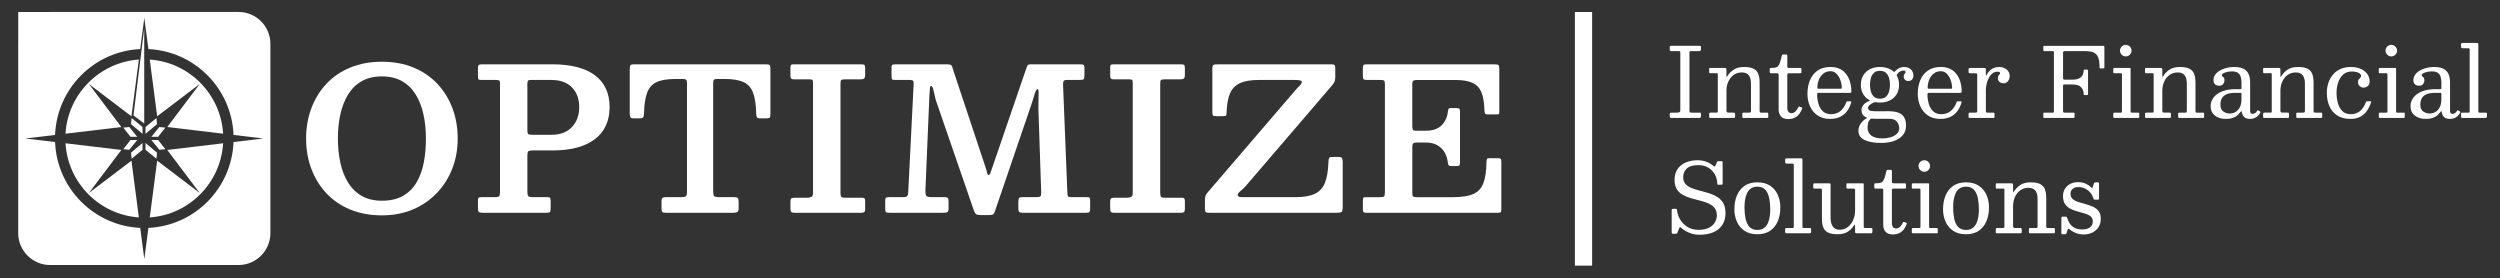 <?xml version="1.0" encoding="UTF-8"?>
<svg id="Layer_1" data-name="Layer 1" xmlns="http://www.w3.org/2000/svg" viewBox="0 0 7251.73 806.49">
  <rect x="0" y="0" width="7251.73" height="806.49" fill="#333333" stroke="none"/>
  <defs>
    <style>
      .cls-1, .cls-2 {
        fill: #fff;
      }

      .cls-2 {
        stroke: #fff;
        stroke-miterlimit: 10;
        stroke-width: 50px;
      }
    </style>
  </defs>
  <line class="cls-2" x1="4593.26" y1="34.85" x2="4593.26" y2="770.6"/>
  <g>
    <path class="cls-1" d="M4900.56,320.62c0,2.32.37,3.93,1.12,4.81.74.88,2.14,1.32,4.18,1.32h25.1c1.3,0,2.14.42,2.51,1.25.37.84.56,1.91.56,3.21v6.41c0,1.67-.44,2.84-1.32,3.49-.88.65-2.3.98-4.25.98h-79.47c-1.95,0-3.37-.3-4.25-.91-.88-.6-1.32-1.79-1.32-3.56v-6.97c0-1.49.42-2.51,1.25-3.07.84-.56,2.56-.84,5.16-.84h14.78c2.42,0,4.6-.37,6.55-1.12,1.95-.74,2.93-2.69,2.93-5.86v-166.75c0-1.86-.16-3.11-.49-3.76-.33-.65-1.56-.98-3.69-.98h-21.75c-1.77,0-3-.32-3.69-.98-.7-.65-1.05-1.72-1.05-3.21v-7.53c0-1.86.3-2.93.91-3.21.6-.28,1.69-.42,3.28-.42h81.42c2.14,0,3.51.26,4.11.77.6.51.91,1.84.91,3.97v4.74c0,2.42-.54,4-1.6,4.74-1.07.74-2.49,1.12-4.25,1.12h-22.31c-2.23,0-3.67.26-4.32.77-.65.51-.98,1.93-.98,4.25v167.31Z"/>
    <path class="cls-1" d="M4960.65,212.42c-1.21,0-2-.28-2.37-.84-.37-.56-.56-1.44-.56-2.65v-8.64c0-1.12.19-1.93.56-2.44.37-.51,1.07-.77,2.09-.77h43.22c1.58,0,2.69.49,3.35,1.46.65.98.98,2.12.98,3.42v16.31c0,3.62.23,5.3.7,5.02.46-.28,1.16-1.16,2.09-2.65,4.46-7.44,10.6-13.69,18.4-18.75,7.81-5.07,17.75-7.6,29.84-7.6s20.98,1.67,27.54,5.02c6.55,3.35,11.13,8.34,13.73,14.99,2.6,6.65,3.9,14.94,3.9,24.89v81.28c0,2.42.23,4.07.7,4.95.46.88,1.9,1.32,4.32,1.32h16.45c1.58,0,2.58.3,3,.91.42.61.63,1.7.63,3.28v8.09c0,1.49-.33,2.37-.98,2.65-.65.28-1.77.42-3.35.42h-67.9c-1.49,0-2.37-.35-2.65-1.05s-.42-1.79-.42-3.28v-6.97c0-1.58.21-2.65.63-3.21.42-.56,1.37-.84,2.86-.84h16.03c2.23,0,3.72-.3,4.46-.91.74-.6,1.12-2.11,1.12-4.53v-79.05c0-10.32-2.12-18.24-6.34-23.77-4.23-5.53-10.94-8.3-20.15-8.3s-17.01,2.42-23.7,7.25c-6.69,4.83-11.85,11.27-15.48,19.31-3.62,8.04-5.44,16.85-5.44,26.42v57.86c0,2.14.44,3.62,1.32,4.46.88.84,2.39,1.25,4.53,1.25h14.36c1.86,0,3.14.28,3.83.84s1.05,1.86,1.05,3.9v6.41c0,1.67-.26,2.79-.77,3.35-.51.56-1.56.84-3.14.84h-67.48c-1.67,0-2.74-.3-3.21-.91-.47-.6-.7-1.79-.7-3.56v-6.41c0-1.95.39-3.18,1.19-3.69.79-.51,2.07-.77,3.83-.77h15.34c1.86,0,3.11-.21,3.76-.63.65-.42.98-1.51.98-3.28v-108.05c0-1.02-.28-1.67-.84-1.95-.56-.28-1.39-.42-2.51-.42h-18.82Z"/>
    <path class="cls-1" d="M5219.35,330.24c-3.49,4.65-7.86,8.34-13.11,11.08-5.25,2.74-11.5,4.11-18.75,4.11-10.04,0-17.24-2.65-21.61-7.95-4.37-5.3-6.55-11.76-6.55-19.38v-100.94c0-1.67-.33-2.88-.98-3.62-.65-.74-1.81-1.12-3.49-1.12h-16.59c-1.95,0-3.25-.23-3.9-.7-.65-.46-.98-1.63-.98-3.49v-7.53c0-1.76.25-2.81.77-3.14.51-.32,1.65-.49,3.42-.49,5.02,0,9.11-.32,12.27-.98,3.16-.65,5.76-2.09,7.81-4.32,2.04-2.23,3.86-5.72,5.44-10.46,1.58-4.74,3.3-11.15,5.16-19.24.37-1.58.79-2.65,1.25-3.21.46-.56,1.72-.84,3.76-.84h7.53c2.42,0,3.62,1.35,3.62,4.04v30.67c0,1.95.46,3.16,1.39,3.63.93.47,2.28.7,4.04.7h30.95c1.86,0,3.09.28,3.69.84.6.56.91,1.81.91,3.76v7.25c0,1.67-.35,2.67-1.05,3-.7.33-1.88.49-3.56.49h-30.67c-1.95,0-3.39.23-4.32.7-.93.47-1.39,1.77-1.39,3.9v95.23c0,5.58,1.12,9.62,3.35,12.13,2.23,2.51,5.2,3.76,8.92,3.76,4,0,7.6-1.42,10.81-4.25,3.21-2.83,6.02-6.9,8.44-12.2.65-1.39,1.23-2.23,1.74-2.51.51-.28,1.51-.14,3,.42l4.46,1.53c1.12.37,1.88.79,2.3,1.25.42.47.39,1.3-.07,2.51-1.86,5.58-4.53,10.69-8.02,15.34Z"/>
    <path class="cls-1" d="M5250.23,232.43c4.93-11.76,12.34-21.05,22.24-27.88,9.9-6.83,22.33-10.25,37.3-10.25,9.11,0,17.03,1.37,23.77,4.11,6.74,2.74,12.45,6.51,17.15,11.29,4.69,4.79,8.48,10.23,11.36,16.31,2.88,6.09,4.97,12.5,6.27,19.24,1.3,6.74,1.95,13.41,1.95,20.01,0,1.86-.35,3-1.05,3.42-.7.42-2.02.63-3.97.63h-89.65c-1.49,0-2.63.28-3.42.84-.79.56-1.19,1.63-1.19,3.21,0,10.23,1.35,19.75,4.04,28.58,2.69,8.83,6.99,15.92,12.9,21.26,5.9,5.35,13.64,8.02,23.21,8.02,11.06,0,20.24-3.11,27.54-9.34,7.3-6.23,12.8-14.45,16.52-24.68.37-1.02.74-1.83,1.12-2.44.37-.6,1.25-.91,2.65-.91h8.09c1.39,0,2.28.23,2.65.7.37.47.42,1.21.14,2.23-2.6,9.48-6.51,17.82-11.71,25.03-5.21,7.2-11.94,12.85-20.22,16.94-8.27,4.09-18.31,6.13-30.12,6.13-14.04,0-25.89-3.32-35.55-9.97-9.67-6.64-16.99-15.48-21.96-26.49-4.97-11.01-7.46-23.03-7.46-36.04,0-14.87,2.46-28.19,7.39-39.95ZM5338.49,257.32c1.86,0,3-.14,3.42-.42.42-.28.63-.88.63-1.81,0-4.65-.65-9.74-1.95-15.27-1.3-5.53-3.3-10.83-6-15.89-2.7-5.07-6.09-9.22-10.18-12.48-4.09-3.25-8.97-4.88-14.64-4.88-8.55,0-15.66,2.42-21.33,7.25-5.67,4.83-9.9,10.88-12.69,18.13-2.79,7.25-4.18,14.55-4.18,21.89,0,1.39.23,2.32.7,2.79.46.47,1.53.7,3.21.7h63.02Z"/>
    <path class="cls-1" d="M5404.57,218.91c4.55-7.76,10.99-13.8,19.31-18.13,8.32-4.32,18.1-6.48,29.35-6.48,8.27,0,15.75,1.19,22.45,3.56,6.69,2.37,12.45,5.74,17.29,10.11.84.75,1.37,1.07,1.6.98.23-.09.72-.56,1.46-1.39,4.09-4.65,8.46-8.02,13.11-10.11,4.65-2.09,8.69-3.14,12.13-3.14,6.6,0,12.04,1.12,16.31,3.35,4.27,2.23,7.46,5.25,9.55,9.06,2.09,3.81,3.14,8.13,3.14,12.97s-1.42,8.48-4.25,11.22c-2.84,2.74-6.34,4.11-10.53,4.11-3.9,0-7.11-1.19-9.62-3.56s-3.76-5.27-3.76-8.71c0-2.97.44-5.18,1.32-6.62.88-1.44,1.76-2.65,2.65-3.62.88-.98,1.32-2.21,1.32-3.69,0-2.79-1.77-4.18-5.3-4.18-3.25,0-6.58.81-9.97,2.44-3.39,1.63-6.53,4.53-9.41,8.71-.47.74-.79,1.32-.98,1.74-.19.42-.05,1.05.42,1.88,4.37,7.9,6.55,16.73,6.55,26.49s-2.28,19.22-6.83,26.98c-4.56,7.76-10.99,13.8-19.31,18.13-8.32,4.32-18.1,6.48-29.35,6.48-1.86,0-3.67-.07-5.44-.21-1.77-.14-3.53-.35-5.3-.63-1.77-.28-3.16-.37-4.18-.28-1.02.09-2.23.47-3.62,1.12-4.28,1.95-8.02,4.28-11.22,6.97-3.21,2.7-4.81,5.39-4.81,8.09,0,5.11,2.6,8.11,7.81,8.99,5.2.88,11.62,1.32,19.24,1.32,1.76,0,3.97-.02,6.62-.07,2.65-.05,5.48-.07,8.5-.07s5.93-.02,8.71-.07c2.79-.05,5.16-.07,7.11-.07,6.6,0,13.01.47,19.24,1.39,6.23.93,11.8,2.79,16.73,5.58,4.93,2.79,8.85,7.02,11.78,12.69s4.39,13.25,4.39,22.73c0,10.32-2.95,19.17-8.85,26.56-5.9,7.39-14.27,13.08-25.1,17.08-10.83,4-23.68,6-38.55,6-19.89,0-35.79-2.86-47.68-8.57-11.9-5.72-17.85-14.48-17.85-26.28,0-8.55,2.39-15.94,7.18-22.17,4.79-6.23,10.01-10.92,15.69-14.08,1.86-1.02,2.65-1.6,2.37-1.74-.28-.14-1.35-.63-3.21-1.46-4-1.76-7.18-4.34-9.55-7.74-2.37-3.39-3.56-8.02-3.56-13.87,0-5.3,1.88-10.13,5.65-14.5,3.76-4.37,8.9-7.99,15.41-10.88,2.51-1.02,3.6-1.67,3.28-1.95-.33-.28-1.51-1.02-3.56-2.23-7.25-4.37-12.85-10.29-16.8-17.78-3.95-7.48-5.93-15.96-5.93-25.44,0-10.22,2.28-19.22,6.83-26.98ZM5502.03,352.62c-4.65-5.35-11.53-8.02-20.63-8.02h-31.79c-3.44,0-6.86-.02-10.25-.07-3.39-.05-6.72-.21-9.97-.49-1.12-.19-1.88-.19-2.3,0-.42.19-.91.6-1.46,1.25-4.09,4.27-6.51,8.78-7.25,13.52-.75,4.74-1.12,8.64-1.12,11.71,0,9.48,3.56,17.01,10.67,22.59,7.11,5.58,18.06,8.37,32.83,8.37,7.81,0,15.41-1.07,22.8-3.21,7.39-2.14,13.48-5.39,18.26-9.76,4.79-4.37,7.18-9.9,7.18-16.59,0-7.53-2.32-13.97-6.97-19.31ZM5426.88,265.48c1.76,6.18,4.76,11.2,8.99,15.06,4.23,3.86,10.01,5.79,17.36,5.79s13.13-1.93,17.36-5.79c4.23-3.86,7.23-8.88,8.99-15.06,1.76-6.18,2.65-12.71,2.65-19.59s-.88-13.41-2.65-19.59c-1.77-6.18-4.76-11.2-8.99-15.06-4.23-3.86-10.02-5.79-17.36-5.79s-13.13,1.93-17.36,5.79c-4.23,3.86-7.23,8.88-8.99,15.06-1.77,6.18-2.65,12.71-2.65,19.59s.88,13.41,2.65,19.59Z"/>
    <path class="cls-1" d="M5570.2,232.43c4.93-11.76,12.34-21.05,22.24-27.88,9.9-6.83,22.33-10.25,37.3-10.25,9.11,0,17.03,1.37,23.77,4.11,6.74,2.74,12.45,6.51,17.15,11.29,4.69,4.79,8.48,10.23,11.36,16.31,2.88,6.09,4.97,12.5,6.27,19.24,1.3,6.74,1.95,13.41,1.95,20.01,0,1.86-.35,3-1.05,3.42-.7.42-2.02.63-3.97.63h-89.65c-1.49,0-2.63.28-3.42.84-.79.56-1.19,1.63-1.19,3.21,0,10.23,1.35,19.75,4.04,28.58,2.69,8.83,6.99,15.92,12.9,21.26,5.9,5.35,13.64,8.02,23.21,8.02,11.06,0,20.24-3.11,27.54-9.34,7.3-6.23,12.8-14.45,16.52-24.68.37-1.02.74-1.83,1.12-2.44.37-.6,1.25-.91,2.65-.91h8.09c1.39,0,2.28.23,2.65.7.37.47.42,1.21.14,2.23-2.6,9.48-6.51,17.82-11.71,25.03-5.21,7.2-11.94,12.85-20.22,16.94-8.27,4.09-18.31,6.13-30.12,6.13-14.04,0-25.89-3.32-35.55-9.97-9.67-6.64-16.99-15.48-21.96-26.49-4.97-11.01-7.46-23.03-7.46-36.04,0-14.87,2.46-28.19,7.39-39.95ZM5658.46,257.32c1.86,0,3-.14,3.42-.42.42-.28.63-.88.63-1.81,0-4.65-.65-9.74-1.95-15.27-1.3-5.53-3.3-10.83-6-15.89-2.7-5.07-6.09-9.22-10.18-12.48-4.09-3.25-8.97-4.88-14.64-4.88-8.55,0-15.66,2.42-21.33,7.25-5.67,4.83-9.9,10.88-12.69,18.13-2.79,7.25-4.18,14.55-4.18,21.89,0,1.39.23,2.32.7,2.79.46.47,1.53.7,3.21.7h63.02Z"/>
    <path class="cls-1" d="M5734.38,213.4c-.61-.65-1.98-.98-4.11-.98h-15.89c-2.05,0-3.25-.37-3.63-1.12-.37-.74-.56-2.14-.56-4.18v-5.16c0-1.95.25-3.25.77-3.9.51-.65,1.74-.98,3.69-.98h40.71c1.58,0,2.81.21,3.69.63.88.42,1.32,1.51,1.32,3.28v14.64c0,2.32.19,3.58.56,3.76.37.19,1.16-.88,2.37-3.21,3.35-6.32,7.92-11.55,13.73-15.69,5.81-4.13,13.27-6.2,22.38-6.2,7.81,0,14.78,2.35,20.91,7.04,6.13,4.69,9.2,11.08,9.2,19.17,0,3.9-.77,7.46-2.3,10.67s-3.6,5.76-6.2,7.67c-2.6,1.91-5.53,2.86-8.78,2.86-4.74,0-8.76-1.3-12.06-3.9-3.3-2.6-4.95-6.04-4.95-10.32,0-3.35.53-5.93,1.6-7.74,1.07-1.81,2.14-3.25,3.21-4.32,1.07-1.07,1.6-2.16,1.6-3.28,0-1.39-.56-2.44-1.67-3.14-1.12-.7-3.35-1.05-6.69-1.05-6.32,0-11.97,2.6-16.94,7.81-4.97,5.21-8.88,12.01-11.71,20.43-2.84,8.41-4.25,17.41-4.25,26.98v57.86c0,2.14.21,3.62.63,4.46s1.69,1.25,3.83,1.25h17.01c1.76,0,2.81.35,3.14,1.05.32.7.49,1.93.49,3.69v6.27c0,1.67-.21,2.81-.63,3.42-.42.61-1.42.91-3,.91h-67.76c-1.21,0-2.16-.14-2.86-.42-.7-.28-1.05-1.02-1.05-2.23v-8.78c0-1.58.3-2.62.91-3.14.6-.51,1.6-.77,3-.77h15.48c2.14,0,3.62-.3,4.46-.91.84-.6,1.25-1.93,1.25-3.97v-104.15c0-2.23-.3-3.67-.91-4.32Z"/>
    <path class="cls-1" d="M5930.47,148.29c-1.3,0-2.19-.16-2.65-.49-.47-.32-.7-1.19-.7-2.58v-9.62c0-1.02.12-1.72.35-2.09.23-.37.81-.56,1.74-.56h171.63c1.49,0,2.42.28,2.79.84.37.56.56,1.63.56,3.21v58.7c0,1.3-.33,2.09-.98,2.37-.65.28-1.63.42-2.93.42h-7.25c-1.39,0-2.21-.23-2.44-.7-.23-.46-.35-1.35-.35-2.65-.09-12.08-1.42-21.52-3.97-28.3-2.56-6.78-6.83-11.57-12.83-14.36-6-2.79-14.34-4.18-25.03-4.18h-59.39c-1.77,0-3,.47-3.69,1.39-.7.93-1.05,2.19-1.05,3.76v72.08c0,2.32.32,3.83.98,4.53.65.7,2.14,1.05,4.46,1.05h21.05c10.78,0,18.77-2.02,23.98-6.06,5.2-4.04,8.27-9.83,9.2-17.36.19-1.95.28-3.42.28-4.39s1.16-1.46,3.49-1.46h4.74c1.58,0,2.69.16,3.35.49.65.33.98,1.28.98,2.86v66.78c0,1.21-.12,2.14-.35,2.79-.23.65-1,.98-2.3.98h-7.25c-1.3,0-2.05-.23-2.23-.7-.19-.46-.33-1.3-.42-2.51-.37-8.64-3.14-15.38-8.3-20.22-5.16-4.83-13.55-7.25-25.17-7.25h-22.31c-1.95,0-3.14.35-3.56,1.05-.42.7-.63,2.07-.63,4.11v70.97c0,2.23.3,3.72.91,4.46.6.74,2.07,1.12,4.39,1.12h24.26c1.3,0,2.28.14,2.93.42.65.28.98,1.07.98,2.37v8.37c0,1.77-.35,2.91-1.05,3.42-.7.51-1.88.77-3.56.77h-82.54c-1.39,0-2.32-.12-2.79-.35-.47-.23-.7-1.05-.7-2.44v-10.04c0-1.21.32-1.93.98-2.16.65-.23,1.58-.35,2.79-.35h23.14c1.58,0,2.6-.3,3.07-.91.46-.6.7-1.69.7-3.28v-170.1c0-1.86-.21-3.02-.63-3.49-.42-.46-1.56-.7-3.42-.7h-23.28Z"/>
    <path class="cls-1" d="M6132.91,212.42c-1.39,0-2.23-.21-2.51-.63-.28-.42-.42-1.32-.42-2.72v-8.37c0-2.42,1.12-3.63,3.35-3.63h44.2c1.12,0,1.83.19,2.16.56.32.37.49,1.16.49,2.37v123.39c0,1.21.21,2.07.63,2.58.42.51,1.19.77,2.3.77h18.82c1.3,0,2.18.14,2.65.42.46.28.7,1.07.7,2.37v9.2c0,1.3-.12,2.19-.35,2.65-.23.47-1,.7-2.3.7h-68.32c-1.58,0-2.7-.19-3.35-.56-.65-.37-.98-1.3-.98-2.79v-7.81c0-1.86.35-3.02,1.05-3.49.7-.46,1.88-.7,3.56-.7h17.29c1.58,0,2.51-.28,2.79-.84s.42-1.58.42-3.07v-107.08c0-2.23-1.12-3.35-3.35-3.35h-18.82ZM6154.45,135.04c3.3-3.25,7.23-4.88,11.78-4.88s8.6,1.63,11.85,4.88c3.25,3.25,4.88,7.2,4.88,11.85s-1.63,8.48-4.88,11.78c-3.25,3.3-7.2,4.95-11.85,4.95s-8.48-1.65-11.78-4.95c-3.3-3.3-4.95-7.23-4.95-11.78s1.65-8.6,4.95-11.85Z"/>
    <path class="cls-1" d="M6224.93,212.42c-1.21,0-2-.28-2.37-.84-.37-.56-.56-1.44-.56-2.65v-8.64c0-1.12.19-1.93.56-2.44.37-.51,1.07-.77,2.09-.77h43.22c1.58,0,2.69.49,3.35,1.46.65.98.98,2.12.98,3.42v16.31c0,3.62.23,5.3.7,5.02.46-.28,1.16-1.16,2.09-2.65,4.46-7.44,10.6-13.69,18.4-18.75,7.81-5.07,17.75-7.6,29.84-7.6s20.98,1.67,27.54,5.02c6.55,3.35,11.13,8.34,13.73,14.99,2.6,6.65,3.9,14.94,3.9,24.89v81.28c0,2.42.23,4.07.7,4.95.46.88,1.9,1.32,4.32,1.32h16.45c1.58,0,2.58.3,3,.91.42.61.63,1.7.63,3.28v8.09c0,1.49-.33,2.37-.98,2.65-.65.28-1.77.42-3.35.42h-67.9c-1.49,0-2.37-.35-2.65-1.05s-.42-1.79-.42-3.28v-6.97c0-1.58.21-2.65.63-3.21.42-.56,1.37-.84,2.86-.84h16.03c2.23,0,3.72-.3,4.46-.91.74-.6,1.12-2.11,1.12-4.53v-79.05c0-10.32-2.12-18.24-6.34-23.77-4.23-5.53-10.94-8.3-20.15-8.3s-17.01,2.42-23.7,7.25c-6.69,4.83-11.85,11.27-15.48,19.31-3.62,8.04-5.44,16.85-5.44,26.42v57.86c0,2.14.44,3.62,1.32,4.46.88.84,2.39,1.25,4.53,1.25h14.36c1.86,0,3.14.28,3.83.84s1.05,1.86,1.05,3.9v6.41c0,1.67-.26,2.79-.77,3.35-.51.56-1.56.84-3.14.84h-67.48c-1.67,0-2.74-.3-3.21-.91-.47-.6-.7-1.79-.7-3.56v-6.41c0-1.95.39-3.18,1.19-3.69.79-.51,2.07-.77,3.83-.77h15.34c1.86,0,3.11-.21,3.76-.63.65-.42.98-1.51.98-3.28v-108.05c0-1.02-.28-1.67-.84-1.95-.56-.28-1.39-.42-2.51-.42h-18.82Z"/>
    <path class="cls-1" d="M6420.4,283.53c5.39-7.44,13.43-13.43,24.12-17.99,10.69-4.55,24.03-6.83,40.01-6.83h13.66c1.58,0,2.58-.19,3-.56.42-.37.63-1.39.63-3.07v-15.34c0-6.23-.72-11.8-2.16-16.73-1.44-4.93-4.14-8.81-8.09-11.64-3.95-2.83-9.64-4.25-17.08-4.25-5.02,0-9.81.51-14.36,1.53-4.56,1.02-8.27,2.37-11.15,4.04-2.88,1.67-4.32,3.44-4.32,5.3,0,1.67.65,2.91,1.95,3.69,1.3.79,2.6,1.88,3.9,3.28,1.3,1.39,1.95,3.9,1.95,7.53,0,4.74-1.37,8.62-4.11,11.64-2.74,3.02-6.48,4.53-11.22,4.53-4.28,0-8.09-1.16-11.43-3.49-3.35-2.32-5.02-6.55-5.02-12.69s1.74-11.43,5.23-16.17c3.49-4.74,8.11-8.74,13.87-11.99,5.76-3.25,12.15-5.74,19.17-7.46,7.02-1.72,14.06-2.58,21.12-2.58,13.01,0,22.89,2.09,29.63,6.27,6.74,4.18,11.29,9.64,13.66,16.38,2.37,6.74,3.56,13.87,3.56,21.4v83.93c0,2.79.72,4.83,2.16,6.13,1.44,1.3,3.14,1.95,5.09,1.95s4.04-.56,6.27-1.67c2.23-1.12,4.55-3.58,6.97-7.39.93-1.58,2-1.9,3.21-.98l5.02,3.07c1.21.74,1.49,1.86.84,3.35-2.14,4.09-4.76,7.48-7.88,10.18-3.12,2.7-6.46,4.69-10.04,6-3.58,1.3-7.27,1.95-11.08,1.95h-.14c-6.97,0-12.15-1.21-15.55-3.62-3.39-2.42-5.67-5.2-6.83-8.37-1.16-3.16-1.93-5.86-2.3-8.09-.28-1.67-.68-2.51-1.19-2.51s-1.42.88-2.72,2.65c-1.49,2.05-3.72,4.65-6.69,7.81-2.98,3.16-7.34,5.97-13.11,8.44-5.76,2.46-13.57,3.69-23.42,3.69-12.36,0-22.66-3.25-30.88-9.76-8.23-6.51-12.34-15.62-12.34-27.33,0-8.74,2.69-16.82,8.09-24.26ZM6449.19,323.41c5.62,3.9,11.92,5.86,18.89,5.86,9.48,0,17.47-3.58,23.98-10.74,6.5-7.16,9.76-17.06,9.76-29.7v-16.73c0-1.86-.93-2.79-2.79-2.79h-14.5c-10.78,0-19.38,1.37-25.79,4.11-6.41,2.74-11.01,6.67-13.8,11.78-2.79,5.11-4.18,11.25-4.18,18.4,0,9.3,2.81,15.89,8.44,19.8Z"/>
    <path class="cls-1" d="M6567.49,212.42c-1.21,0-2-.28-2.37-.84-.37-.56-.56-1.44-.56-2.65v-8.64c0-1.12.19-1.93.56-2.44.37-.51,1.07-.77,2.09-.77h43.22c1.58,0,2.69.49,3.35,1.46.65.98.98,2.12.98,3.42v16.31c0,3.62.23,5.3.7,5.02.46-.28,1.16-1.16,2.09-2.65,4.46-7.44,10.6-13.69,18.4-18.75,7.81-5.07,17.75-7.6,29.84-7.6s20.98,1.67,27.54,5.02c6.55,3.35,11.13,8.34,13.73,14.99,2.6,6.65,3.9,14.94,3.9,24.89v81.28c0,2.42.23,4.07.7,4.95.46.88,1.9,1.32,4.32,1.32h16.45c1.58,0,2.58.3,3,.91.42.61.63,1.7.63,3.28v8.09c0,1.49-.33,2.37-.98,2.65-.65.28-1.77.42-3.35.42h-67.9c-1.49,0-2.37-.35-2.65-1.05s-.42-1.79-.42-3.28v-6.97c0-1.58.21-2.65.63-3.21.42-.56,1.37-.84,2.86-.84h16.03c2.23,0,3.72-.3,4.46-.91.74-.6,1.12-2.11,1.12-4.53v-79.05c0-10.32-2.12-18.24-6.34-23.77-4.23-5.53-10.94-8.3-20.15-8.3s-17.01,2.42-23.7,7.25c-6.69,4.83-11.85,11.27-15.48,19.31-3.62,8.04-5.44,16.85-5.44,26.42v57.86c0,2.14.44,3.62,1.32,4.46.88.84,2.39,1.25,4.53,1.25h14.36c1.86,0,3.14.28,3.83.84s1.05,1.86,1.05,3.9v6.41c0,1.67-.26,2.79-.77,3.35-.51.56-1.56.84-3.14.84h-67.48c-1.67,0-2.74-.3-3.21-.91-.47-.6-.7-1.79-.7-3.56v-6.41c0-1.95.39-3.18,1.19-3.69.79-.51,2.07-.77,3.83-.77h15.34c1.86,0,3.11-.21,3.76-.63.65-.42.98-1.51.98-3.28v-108.05c0-1.02-.28-1.67-.84-1.95-.56-.28-1.39-.42-2.51-.42h-18.82Z"/>
    <path class="cls-1" d="M6753.97,240.24c3.02-9.06,7.48-17.06,13.38-23.98,5.9-6.92,13.15-12.32,21.75-16.17,8.6-3.86,18.52-5.79,29.77-5.79s21.1,1.88,29.28,5.65c8.18,3.76,14.45,8.78,18.82,15.06,4.37,6.27,6.55,13.22,6.55,20.84,0,6.69-1.95,11.43-5.86,14.22s-7.9,4.18-11.99,4.18c-3.72,0-7.3-1.42-10.74-4.25-3.44-2.83-5.16-6.81-5.16-11.92,0-3.35.74-5.93,2.23-7.74,1.49-1.81,2.97-3.42,4.46-4.81,1.49-1.39,2.23-3.16,2.23-5.3,0-3.81-2.63-6.9-7.88-9.27-5.25-2.37-11.64-3.56-19.17-3.56-10.13,0-18.45,2.98-24.96,8.92-6.51,5.95-11.32,13.66-14.43,23.14-3.12,9.48-4.67,19.52-4.67,30.12s1.32,20.59,3.97,29.98c2.65,9.39,6.99,17.01,13.04,22.87,6.04,5.86,14.13,8.78,24.26,8.78,11.06,0,20.22-3.18,27.47-9.55,7.25-6.37,12.69-14.76,16.31-25.17.37-.93.79-1.6,1.25-2.02.46-.42,1.35-.63,2.65-.63h8.64c1.49,0,2.39.16,2.72.49.32.33.3,1-.07,2.02-2.98,9.48-7.02,17.87-12.13,25.17-5.11,7.3-11.55,13.01-19.31,17.15-7.76,4.13-17.13,6.2-28.09,6.2-15.89,0-28.91-3.37-39.04-10.11-10.13-6.74-17.64-15.8-22.52-27.19-4.88-11.38-7.32-24.05-7.32-37.99,0-10.5,1.51-20.29,4.53-29.35Z"/>
    <path class="cls-1" d="M6903.08,212.42c-1.39,0-2.23-.21-2.51-.63-.28-.42-.42-1.32-.42-2.72v-8.37c0-2.42,1.12-3.63,3.35-3.63h44.2c1.12,0,1.83.19,2.16.56.32.37.49,1.16.49,2.37v123.39c0,1.21.21,2.07.63,2.58.42.51,1.19.77,2.3.77h18.82c1.3,0,2.18.14,2.65.42.46.28.7,1.07.7,2.37v9.2c0,1.3-.12,2.19-.35,2.65-.23.47-1,.7-2.3.7h-68.32c-1.58,0-2.7-.19-3.35-.56-.65-.37-.98-1.3-.98-2.79v-7.81c0-1.86.35-3.02,1.05-3.49.7-.46,1.88-.7,3.56-.7h17.29c1.58,0,2.51-.28,2.79-.84s.42-1.58.42-3.07v-107.08c0-2.23-1.12-3.35-3.35-3.35h-18.82ZM6924.62,135.04c3.3-3.25,7.23-4.88,11.78-4.88s8.6,1.63,11.85,4.88c3.25,3.25,4.88,7.2,4.88,11.85s-1.63,8.48-4.88,11.78c-3.25,3.3-7.2,4.95-11.85,4.95s-8.48-1.65-11.78-4.95c-3.3-3.3-4.95-7.23-4.95-11.78s1.65-8.6,4.95-11.85Z"/>
    <path class="cls-1" d="M7000.26,283.53c5.39-7.44,13.43-13.43,24.12-17.99,10.69-4.55,24.03-6.83,40.01-6.83h13.66c1.58,0,2.58-.19,3-.56.42-.37.63-1.39.63-3.07v-15.34c0-6.23-.72-11.8-2.16-16.73-1.44-4.93-4.14-8.81-8.09-11.64-3.95-2.83-9.64-4.25-17.08-4.25-5.02,0-9.81.51-14.36,1.53-4.56,1.02-8.27,2.37-11.15,4.04-2.88,1.67-4.32,3.44-4.32,5.3,0,1.67.65,2.91,1.95,3.69,1.3.79,2.6,1.88,3.9,3.28,1.3,1.39,1.95,3.9,1.95,7.53,0,4.74-1.37,8.62-4.11,11.64-2.74,3.02-6.48,4.53-11.22,4.53-4.28,0-8.09-1.16-11.43-3.49-3.35-2.32-5.02-6.55-5.02-12.69s1.74-11.43,5.23-16.17c3.49-4.74,8.11-8.74,13.87-11.99,5.76-3.25,12.15-5.74,19.17-7.46,7.02-1.72,14.06-2.58,21.12-2.58,13.01,0,22.89,2.09,29.63,6.27,6.74,4.18,11.29,9.64,13.66,16.38,2.37,6.74,3.56,13.87,3.56,21.4v83.93c0,2.79.72,4.83,2.16,6.13,1.44,1.3,3.14,1.95,5.09,1.95s4.04-.56,6.27-1.67c2.23-1.12,4.55-3.58,6.97-7.39.93-1.58,2-1.9,3.21-.98l5.02,3.07c1.21.74,1.49,1.86.84,3.35-2.14,4.09-4.76,7.48-7.88,10.18-3.12,2.7-6.46,4.69-10.04,6-3.58,1.3-7.27,1.95-11.08,1.95h-.14c-6.97,0-12.15-1.21-15.55-3.62-3.39-2.42-5.67-5.2-6.83-8.37-1.16-3.16-1.93-5.86-2.3-8.09-.28-1.67-.68-2.51-1.19-2.51s-1.42.88-2.72,2.65c-1.49,2.05-3.72,4.65-6.69,7.81-2.98,3.16-7.34,5.97-13.11,8.44-5.76,2.46-13.57,3.69-23.42,3.69-12.36,0-22.66-3.25-30.88-9.76-8.23-6.51-12.34-15.62-12.34-27.33,0-8.74,2.69-16.82,8.09-24.26ZM7029.05,323.41c5.62,3.9,11.92,5.86,18.89,5.86,9.48,0,17.47-3.58,23.98-10.74,6.5-7.16,9.76-17.06,9.76-29.7v-16.73c0-1.86-.93-2.79-2.79-2.79h-14.5c-10.78,0-19.38,1.37-25.79,4.11-6.41,2.74-11.01,6.67-13.8,11.78-2.79,5.11-4.18,11.25-4.18,18.4,0,9.3,2.81,15.89,8.44,19.8Z"/>
    <path class="cls-1" d="M7143.31,139.92c-2.14,0-3.44-.49-3.9-1.46-.47-.98-.7-2.44-.7-4.39v-5.3c0-1.95.51-3.14,1.53-3.56,1.02-.42,2.42-.63,4.18-.63h38.2c2.42,0,4.06.23,4.95.7.88.47,1.32,1.91,1.32,4.32v191.01c0,2.42.07,4.04.21,4.88.14.84,1.51,1.25,4.11,1.25h17.01c1.3,0,2.25.23,2.86.7.6.47.91,1.44.91,2.93v6.13c0,2.6-.49,4.18-1.46,4.74s-2.67.84-5.09.84h-63.3c-2.05,0-3.46-.28-4.25-.84-.79-.56-1.19-1.95-1.19-4.18v-5.58c0-1.67.16-2.88.49-3.62.32-.74,1.32-1.12,3-1.12h17.29c2.23,0,3.51-.23,3.83-.7.32-.46.49-1.81.49-4.04v-177.35c0-2.04-.33-3.35-.98-3.9-.65-.56-2.05-.84-4.18-.84h-15.34Z"/>
    <path class="cls-1" d="M4972.99,503.89c-4.79-7.76-11.13-13.85-19.03-18.26-7.9-4.41-16.87-6.62-26.91-6.62-16.17,0-27.65,3.35-34.44,10.04-6.79,6.69-10.18,14.87-10.18,24.54,0,8.37,2.21,15.04,6.62,20.01,4.41,4.97,10.27,8.9,17.57,11.78,7.3,2.88,15.31,5.42,24.05,7.6,8.74,2.19,17.47,4.62,26.21,7.32,8.74,2.7,16.75,6.27,24.05,10.74,7.3,4.46,13.15,10.43,17.57,17.92,4.41,7.48,6.62,17.22,6.62,29.21,0,13.01-2.95,24.21-8.85,33.6-5.9,9.39-14.48,16.59-25.72,21.61-11.25,5.02-24.82,7.53-40.71,7.53-10.5,0-20.29-1.84-29.35-5.51-9.06-3.67-16.75-8.3-23.07-13.87-2.05-1.86-3.49-2.69-4.32-2.51-.84.19-1.81,1.67-2.93,4.46l-4.32,10.74c-.75,1.86-1.46,2.97-2.16,3.35-.7.37-2.39.56-5.09.56h-4.32c-2.14,0-3.56-.28-4.25-.84-.7-.56-1.05-1.86-1.05-3.9v-63.86c0-1.95.39-3.09,1.19-3.42.79-.32,2.16-.49,4.11-.49h5.86c1.86,0,3.04.4,3.56,1.19.51.79.81,1.98.91,3.56.84,8.83,3.79,17.57,8.85,26.21,5.06,8.64,12.11,15.82,21.12,21.54,9.01,5.72,19.84,8.57,32.49,8.57s22.84-2.11,30.6-6.34c7.76-4.23,13.43-9.55,17.01-15.96,3.58-6.41,5.37-12.83,5.37-19.24,0-9.2-2.21-16.52-6.62-21.96-4.42-5.44-10.27-9.76-17.57-12.97-7.3-3.21-15.31-5.9-24.05-8.09-8.74-2.18-17.48-4.51-26.21-6.97-8.74-2.46-16.75-5.72-24.05-9.76-7.3-4.04-13.15-9.5-17.57-16.38-4.42-6.88-6.62-15.89-6.62-27.05,0-9.76,1.74-18.22,5.23-25.38,3.49-7.16,8.32-13.11,14.5-17.85,6.18-4.74,13.31-8.25,21.4-10.53,8.09-2.28,16.68-3.42,25.79-3.42s17.12,1.42,24.89,4.25c7.76,2.84,14.43,6.67,20.01,11.5,1.58,1.39,2.93,2.14,4.04,2.23,1.12.09,2.18-1.12,3.21-3.63l4.32-9.9c.37-.74.72-1.21,1.05-1.39.32-.19,1.05-.28,2.16-.28h8.92c1.76,0,2.86.3,3.28.91.42.61.63,1.84.63,3.69v60.09c0,1.77-.35,2.81-1.05,3.14-.7.33-1.93.49-3.69.49h-6.13c-2.51,0-3.86-.28-4.04-.84-.19-.56-.37-2-.56-4.32-.75-10.13-3.51-19.08-8.3-26.84Z"/>
    <path class="cls-1" d="M5038.24,567.05c4.88-11.76,12.25-21.05,22.1-27.89,9.85-6.83,22.26-10.25,37.23-10.25s27.37,3.32,37.23,9.97c9.85,6.65,17.22,15.48,22.1,26.49,4.88,11.01,7.32,23.03,7.32,36.04,0,14.87-2.44,28.19-7.32,39.95-4.88,11.76-12.25,21.05-22.1,27.88-9.85,6.83-22.26,10.25-37.23,10.25s-27.38-3.32-37.23-9.97c-9.85-6.64-17.22-15.48-22.1-26.49-4.88-11.01-7.32-23.03-7.32-36.04,0-14.87,2.44-28.19,7.32-39.95ZM5063.2,633.63c2,9.95,5.69,17.99,11.08,24.12,5.39,6.13,13.15,9.2,23.28,9.2,7.62,0,13.87-1.74,18.75-5.23s8.67-8.11,11.36-13.87c2.69-5.76,4.58-12.2,5.65-19.31,1.07-7.11,1.6-14.29,1.6-21.54,0-11.52-1-22.26-3-32.21-2-9.95-5.69-17.99-11.08-24.12-5.39-6.13-13.15-9.2-23.28-9.2-7.62,0-13.87,1.74-18.75,5.23s-8.67,8.11-11.36,13.87c-2.7,5.76-4.58,12.2-5.65,19.31-1.07,7.11-1.6,14.29-1.6,21.54,0,11.53,1,22.26,3,32.21Z"/>
    <path class="cls-1" d="M5182.75,474.54c-2.14,0-3.44-.49-3.9-1.46-.47-.98-.7-2.44-.7-4.39v-5.3c0-1.95.51-3.14,1.53-3.56,1.02-.42,2.42-.63,4.18-.63h38.2c2.42,0,4.06.23,4.95.7.88.47,1.32,1.91,1.32,4.32v191.01c0,2.42.07,4.04.21,4.88.14.84,1.51,1.25,4.11,1.25h17.01c1.3,0,2.25.23,2.86.7.6.47.91,1.44.91,2.93v6.13c0,2.6-.49,4.18-1.46,4.74-.98.56-2.67.84-5.09.84h-63.3c-2.05,0-3.46-.28-4.25-.84-.79-.56-1.19-1.95-1.19-4.18v-5.58c0-1.67.16-2.88.49-3.62.32-.74,1.32-1.12,3-1.12h17.29c2.23,0,3.51-.23,3.83-.7.32-.46.49-1.81.49-4.04v-177.35c0-2.04-.33-3.35-.98-3.9-.65-.56-2.05-.84-4.18-.84h-15.34Z"/>
    <path class="cls-1" d="M5284.81,551.64c0-1.76-.19-2.97-.56-3.62-.37-.65-1.39-.98-3.07-.98h-16.45c-1.86,0-3.16-.19-3.9-.56-.75-.37-1.12-1.49-1.12-3.35v-6.41c0-2.14.32-3.51.98-4.11.65-.6,2-.91,4.04-.91h39.88c2.14,0,3.56.21,4.25.63s1.05,1.65,1.05,3.69v95.51c0,10.32,2.11,18.71,6.34,25.17,4.23,6.46,10.94,9.69,20.15,9.69s17.01-2.65,23.7-7.95,11.85-12.2,15.48-20.7,5.44-17.54,5.44-27.12v-58.84c0-2.23-.47-3.58-1.39-4.04-.93-.46-2.42-.7-4.46-.7h-15.34c-1.21,0-2.16-.14-2.86-.42-.7-.28-1.05-1.02-1.05-2.23v-8.78c0-1.49.21-2.51.63-3.07.42-.56,1.32-.84,2.72-.84h43.5c1.49,0,2.42.3,2.79.91.37.61.56,1.7.56,3.28v120.74c0,2.05.25,3.35.77,3.9.51.56,1.83.84,3.97.84h15.62c1.3,0,2.42.19,3.35.56.93.37,1.39,1.3,1.39,2.79v7.25c0,1.86-.19,3.12-.56,3.76-.37.65-1.49.98-3.35.98h-41.55c-2.05,0-3.35-.35-3.9-1.05-.56-.7-.84-2.11-.84-4.25v-16.87c0-.93-.3-1.67-.91-2.23-.61-.56-1.42,0-2.44,1.67-4.46,7.44-10.48,13.55-18.06,18.33-7.58,4.79-17.45,7.18-29.63,7.18s-20.98-1.67-27.54-5.02-11.13-8.34-13.73-14.99c-2.6-6.64-3.9-14.94-3.9-24.89v-82.96Z"/>
    <path class="cls-1" d="M5522.74,664.86c-3.49,4.65-7.86,8.34-13.11,11.08-5.25,2.74-11.5,4.11-18.75,4.11-10.04,0-17.24-2.65-21.61-7.95-4.37-5.3-6.55-11.76-6.55-19.38v-100.94c0-1.67-.33-2.88-.98-3.62-.65-.74-1.81-1.12-3.49-1.12h-16.59c-1.95,0-3.25-.23-3.9-.7-.65-.46-.98-1.63-.98-3.49v-7.53c0-1.76.25-2.81.77-3.14.51-.32,1.65-.49,3.42-.49,5.02,0,9.11-.32,12.27-.98,3.16-.65,5.76-2.09,7.81-4.32,2.04-2.23,3.86-5.72,5.44-10.46,1.58-4.74,3.3-11.15,5.16-19.24.37-1.58.79-2.65,1.25-3.21.46-.56,1.72-.84,3.76-.84h7.53c2.42,0,3.62,1.35,3.62,4.04v30.67c0,1.95.46,3.16,1.39,3.62.93.47,2.28.7,4.04.7h30.95c1.86,0,3.09.28,3.69.84.6.56.91,1.81.91,3.76v7.25c0,1.67-.35,2.67-1.05,3-.7.33-1.88.49-3.56.49h-30.67c-1.95,0-3.39.23-4.32.7-.93.47-1.39,1.77-1.39,3.9v95.23c0,5.58,1.12,9.62,3.35,12.13,2.23,2.51,5.2,3.76,8.92,3.76,4,0,7.6-1.42,10.81-4.25,3.21-2.83,6.02-6.9,8.44-12.2.65-1.39,1.23-2.23,1.74-2.51.51-.28,1.51-.14,3,.42l4.46,1.53c1.12.37,1.88.79,2.3,1.25.42.47.39,1.3-.07,2.51-1.86,5.58-4.53,10.69-8.02,15.34Z"/>
    <path class="cls-1" d="M5548.46,547.04c-1.39,0-2.23-.21-2.51-.63-.28-.42-.42-1.32-.42-2.72v-8.37c0-2.42,1.12-3.62,3.35-3.62h44.2c1.12,0,1.83.19,2.16.56.32.37.49,1.16.49,2.37v123.39c0,1.21.21,2.07.63,2.58.42.51,1.19.77,2.3.77h18.82c1.3,0,2.18.14,2.65.42.46.28.7,1.07.7,2.37v9.2c0,1.3-.12,2.19-.35,2.65-.23.47-1,.7-2.3.7h-68.32c-1.58,0-2.7-.19-3.35-.56-.65-.37-.98-1.3-.98-2.79v-7.81c0-1.86.35-3.02,1.05-3.49.7-.46,1.88-.7,3.56-.7h17.29c1.58,0,2.51-.28,2.79-.84.28-.56.42-1.58.42-3.07v-107.08c0-2.23-1.12-3.35-3.35-3.35h-18.82ZM5570,469.66c3.3-3.25,7.23-4.88,11.78-4.88s8.6,1.63,11.85,4.88c3.25,3.25,4.88,7.2,4.88,11.85s-1.63,8.48-4.88,11.78c-3.25,3.3-7.2,4.95-11.85,4.95s-8.48-1.65-11.78-4.95c-3.3-3.3-4.95-7.23-4.95-11.78s1.65-8.6,4.95-11.85Z"/>
    <path class="cls-1" d="M5643.48,567.05c4.88-11.76,12.25-21.05,22.1-27.89,9.85-6.83,22.26-10.25,37.23-10.25s27.37,3.32,37.23,9.97c9.85,6.65,17.22,15.48,22.1,26.49,4.88,11.01,7.32,23.03,7.32,36.04,0,14.87-2.44,28.19-7.32,39.95-4.88,11.76-12.25,21.05-22.1,27.88-9.85,6.83-22.26,10.25-37.23,10.25s-27.38-3.32-37.23-9.97c-9.85-6.64-17.22-15.48-22.1-26.49-4.88-11.01-7.32-23.03-7.32-36.04,0-14.87,2.44-28.19,7.32-39.95ZM5668.43,633.63c2,9.95,5.69,17.99,11.08,24.12,5.39,6.13,13.15,9.2,23.28,9.2,7.62,0,13.87-1.74,18.75-5.23s8.67-8.11,11.36-13.87c2.69-5.76,4.58-12.2,5.65-19.31,1.07-7.11,1.6-14.29,1.6-21.54,0-11.52-1-22.26-3-32.21-2-9.95-5.69-17.99-11.08-24.12-5.39-6.13-13.15-9.2-23.28-9.2-7.62,0-13.87,1.74-18.75,5.23s-8.67,8.11-11.36,13.87c-2.7,5.76-4.58,12.2-5.65,19.31-1.07,7.11-1.6,14.29-1.6,21.54,0,11.53,1,22.26,3,32.21Z"/>
    <path class="cls-1" d="M5792.03,547.04c-1.21,0-2-.28-2.37-.84-.37-.56-.56-1.44-.56-2.65v-8.64c0-1.12.19-1.93.56-2.44.37-.51,1.07-.77,2.09-.77h43.22c1.58,0,2.69.49,3.35,1.46.65.98.98,2.12.98,3.42v16.31c0,3.62.23,5.3.7,5.02.46-.28,1.16-1.16,2.09-2.65,4.46-7.44,10.6-13.69,18.4-18.75,7.81-5.07,17.75-7.6,29.84-7.6s20.98,1.67,27.54,5.02c6.55,3.35,11.13,8.34,13.73,14.99,2.6,6.65,3.9,14.94,3.9,24.89v81.28c0,2.42.23,4.07.7,4.95.46.88,1.9,1.32,4.32,1.32h16.45c1.58,0,2.58.3,3,.91.42.61.63,1.7.63,3.28v8.09c0,1.49-.33,2.37-.98,2.65-.65.28-1.77.42-3.35.42h-67.9c-1.49,0-2.37-.35-2.65-1.05-.28-.7-.42-1.79-.42-3.28v-6.97c0-1.58.21-2.65.63-3.21.42-.56,1.37-.84,2.86-.84h16.03c2.23,0,3.72-.3,4.46-.91.74-.6,1.12-2.11,1.12-4.53v-79.05c0-10.32-2.12-18.24-6.34-23.77-4.23-5.53-10.94-8.3-20.15-8.3s-17.01,2.42-23.7,7.25c-6.69,4.83-11.85,11.27-15.48,19.31-3.62,8.04-5.44,16.85-5.44,26.42v57.86c0,2.14.44,3.62,1.32,4.46.88.84,2.39,1.25,4.53,1.25h14.36c1.86,0,3.14.28,3.83.84.7.56,1.05,1.86,1.05,3.9v6.41c0,1.67-.26,2.79-.77,3.35-.51.56-1.56.84-3.14.84h-67.48c-1.67,0-2.74-.3-3.21-.91-.47-.6-.7-1.79-.7-3.56v-6.41c0-1.95.39-3.18,1.19-3.69.79-.51,2.07-.77,3.83-.77h15.34c1.86,0,3.11-.21,3.76-.63.65-.42.98-1.51.98-3.28v-108.05c0-1.02-.28-1.67-.84-1.95-.56-.28-1.39-.42-2.51-.42h-18.82Z"/>
    <path class="cls-1" d="M6055.19,551.09c-8.04-5.67-16.75-8.5-26.14-8.5-7.34,0-13.04,1.79-17.08,5.37-4.04,3.58-6.06,8.3-6.06,14.15,0,6.51,2.11,11.57,6.34,15.2,4.23,3.62,9.69,6.51,16.38,8.64,6.69,2.14,13.78,4.21,21.26,6.2,7.48,2,14.55,4.51,21.19,7.53,6.64,3.02,12.08,7.25,16.31,12.69,4.23,5.44,6.34,12.76,6.34,21.96,0,9.67-2.23,17.92-6.69,24.75s-10.44,12.04-17.92,15.62c-7.48,3.58-15.73,5.37-24.75,5.37s-17.03-1.51-24.05-4.53c-7.02-3.02-12.67-6.39-16.94-10.11-1.49-1.3-2.65-1.97-3.49-2.02-.84-.05-1.58.86-2.23,2.72l-3.21,10.04c-.37,1.02-.95,1.83-1.74,2.44-.79.6-1.93.91-3.42.91h-6.41c-1.39,0-2.32-.28-2.79-.84-.47-.56-.7-1.53-.7-2.93v-42.94c0-1.67.25-2.81.77-3.42.51-.6,1.56-.91,3.14-.91h8.5c1.58,0,2.63.35,3.14,1.05.51.7.95,1.6,1.32,2.72,2.42,7.53,5.58,13.76,9.48,18.68,3.9,4.93,8.69,8.6,14.36,11.01,5.67,2.42,12.36,3.62,20.08,3.62,9.76,0,17.26-2.09,22.52-6.27,5.25-4.18,7.88-9.81,7.88-16.87,0-6.41-2.09-11.34-6.27-14.78-4.18-3.44-9.55-6.16-16.1-8.16-6.55-2-13.5-3.95-20.84-5.86-7.34-1.9-14.29-4.44-20.84-7.6-6.55-3.16-11.92-7.62-16.1-13.38-4.18-5.76-6.27-13.52-6.27-23.28,0-8.74,1.95-16.15,5.86-22.24,3.9-6.09,9.13-10.74,15.69-13.94,6.55-3.21,13.78-4.81,21.68-4.81,9.11,0,16.87,1.56,23.28,4.67,6.41,3.12,11.48,6.58,15.2,10.39,1.49,1.49,2.39,2.42,2.72,2.79.32.37.86-.7,1.6-3.21l3.63-11.01c.46-1.3.98-2.14,1.53-2.51.56-.37,1.72-.56,3.49-.56h6.27c2.42,0,3.62,1.3,3.62,3.9v42.8c0,1.49-.28,2.44-.84,2.86-.56.42-1.63.63-3.21.63h-7.81c-1.95,0-3.09-.32-3.42-.98-.33-.65-.72-1.67-1.19-3.07-3.35-10.32-9.04-18.31-17.08-23.98Z"/>
  </g>
  <g>
    <g>
      <g>
        <g>
          <polygon class="cls-1" points="357.65 370.18 378.52 396.79 398.07 396.79 375.07 368.45 357.65 370.18"/>
          <polygon class="cls-1" points="380.06 360.07 413.45 388.23 413.45 368.45 381.77 342.45 380.06 360.07"/>
          <polygon class="cls-1" points="453.71 342.45 422.03 368.45 422.03 388.23 455.43 360.07 453.71 342.45"/>
          <polygon class="cls-1" points="462.12 368.45 439.11 396.79 458.66 396.79 479.53 370.18 462.12 368.45"/>
        </g>
        <g>
          <polygon class="cls-1" points="378.52 406.1 357.65 432.72 375.07 434.44 398.07 406.1 378.52 406.1"/>
          <polygon class="cls-1" points="381.77 460.44 413.45 434.44 413.45 414.66 380.06 442.83 381.77 460.44"/>
          <polygon class="cls-1" points="422.03 434.44 453.71 460.44 455.43 442.83 422.03 414.66 422.03 434.44"/>
          <polygon class="cls-1" points="458.66 406.1 439.11 406.1 462.12 434.44 479.53 432.72 458.66 406.1"/>
        </g>
      </g>
      <polygon class="cls-1" points="418.35 358.29 387.18 334.75 418.35 82.23 418.35 358.29"/>
    </g>
    <g>
      <path class="cls-1" d="M257.88,559.79l94.12-124.85-162.01-19.32c6.89,114.84,98.43,207.18,212.79,215.04l-21.5-164.59-123.39,93.72h0Z"/>
      <path class="cls-1" d="M257.88,243.62l123.39,93.73,21.5-164.59c-114.36,7.86-205.9,100.19-212.79,215.04l162.01-19.32-94.12-124.86h0Z"/>
      <path class="cls-1" d="M579.3,243.62l-94.12,124.86,162.01,19.32c-6.88-114.85-98.43-207.19-212.79-215.04l21.5,164.59,123.39-93.73h0Z"/>
      <path class="cls-1" d="M579.3,559.79l-123.39-93.72-21.5,164.59c114.35-7.85,205.9-100.19,212.79-215.04l-162.01,19.32,94.12,124.85h0Z"/>
      <path class="cls-1" d="M692.02,34.69H145.16c-1.35,0-2.69.04-4.04.09H52.96v87.64c-.08,1.52-.12,3.04-.12,4.58v549.4c0,50.77,41.54,92.31,92.31,92.31h546.87c50.77,0,92.31-41.54,92.31-92.31V127c0-50.77-41.54-92.31-92.31-92.31h0ZM677.4,412.01c-5.27,134.43-113.02,242.91-246.97,248.98l-11.85,90.68-11.85-90.68c-133.94-6.07-241.7-114.56-246.97-248.98l-86.42-10.31,86.42-10.31c5.26-134.43,113.02-242.91,246.97-248.99l11.85-90.68,11.85,90.68c133.94,6.07,241.7,114.56,246.97,248.99l86.42,10.31-86.42,10.31h0Z"/>
    </g>
  </g>
  <g>
    <path class="cls-1" d="M903.04,314.32c10.08-26.99,24.57-50.63,43.47-70.92,18.9-20.29,41.97-36.08,69.22-47.38,27.23-11.29,57.92-16.94,92.05-16.94s64.75,5.64,91.9,16.94c27.14,11.3,50.22,27.09,69.22,47.38,19,20.29,33.54,43.93,43.62,70.92,10.08,26.98,15.12,56.18,15.12,87.56s-5.29,60.58-15.85,87.57c-10.57,26.98-25.59,50.63-45.08,70.92-19.49,20.29-42.66,36.08-69.51,47.38-26.86,11.29-56.66,16.94-89.43,16.94s-64.81-5.64-92.05-16.94c-27.24-11.29-50.31-27.09-69.22-47.38-18.9-20.29-33.4-43.93-43.47-70.92-10.08-26.99-15.12-56.17-15.12-87.57s5.04-60.58,15.12-87.56h0ZM987.38,472.53c4.84,21.82,12.36,40.96,22.54,57.42,10.18,16.47,23.36,29.29,39.55,38.48s35.63,13.78,58.31,13.78c24.04,0,44.25-4.59,60.63-13.78,16.38-9.19,29.52-22.01,39.41-38.48,9.89-16.46,16.96-35.6,21.23-57.42,4.26-21.82,6.4-45.37,6.4-70.63s-2.43-49.05-7.27-70.77c-4.85-21.72-12.36-40.81-22.54-57.28-10.18-16.46-23.36-29.29-39.55-38.48-16.19-9.19-35.63-13.78-58.31-13.78s-42.13,4.59-58.31,13.78c-16.19,9.19-29.37,22.01-39.55,38.48-10.18,16.47-17.7,35.56-22.54,57.28-4.85,21.73-7.27,45.32-7.27,70.77s2.42,48.81,7.27,70.63Z"/>
    <path class="cls-1" d="M1395.98,231.93c-4.46,0-7.18-.72-8.14-2.16-.97-1.43-1.46-4.35-1.46-8.76v-22.68c0-5.17.83-8.42,2.47-9.76,1.64-1.34,4.9-2.01,9.74-2.01h204.45c26.36,0,49.78,2.63,70.23,7.89,20.45,5.26,37.76,13.11,51.91,23.54,14.15,10.43,24.87,23.36,32.14,38.76,7.27,15.41,10.91,33.35,10.91,53.83s-3.64,38.28-10.91,53.98c-7.27,15.7-17.98,28.85-32.14,39.48-14.15,10.62-31.46,18.66-51.91,24.12-20.46,5.46-43.87,8.18-70.23,8.18h-56.42c-7.37,0-12.02.77-13.96,2.3-1.94,1.53-2.91,6.03-2.91,13.49v103.07c0,7.28.87,11.87,2.62,13.78,1.74,1.92,6.4,2.87,13.96,2.87h40.72c5.04,0,8,.82,8.87,2.44.87,1.63,1.31,4.93,1.31,9.9v18.66c0,5.93-.54,9.81-1.6,11.63-1.07,1.82-4.7,2.72-10.91,2.72h-183.22c-6.01,0-10.04-.67-12.07-2.01-2.03-1.34-3.05-5.07-3.05-11.2v-22.11c0-4.4.63-7.18,1.89-8.32,1.26-1.15,4.12-1.72,8.58-1.72h38.97c6.59,0,10.66-1,12.22-3.01,1.55-2.01,2.33-6.07,2.33-12.2V241.41c0-4.4-.83-7.08-2.48-8.04-1.65-.96-4.7-1.43-9.16-1.43h-42.75,0ZM1599.56,390.99c25.4,0,45.17-7.47,59.33-22.39,14.15-14.93,21.23-34.26,21.23-57.99s-7.08-43.02-21.23-57.28c-14.15-14.26-33.93-21.39-59.33-21.39h-60.49c-4.27,0-6.88.91-7.86,2.72-.97,1.82-1.46,4.73-1.46,8.76v134.94c0,5.75.87,9.29,2.62,10.62,1.74,1.34,5.53,2.01,11.34,2.01h55.85Z"/>
    <path class="cls-1" d="M1918.89,583.35c0-4.97.92-8.14,2.76-9.48,1.84-1.34,5.09-2.01,9.74-2.01h44.79c7.17,0,11.73-.96,13.67-2.87,1.94-1.91,2.91-6.5,2.91-13.78V241.4c0-4.97-.78-8.28-2.33-9.9-1.56-1.63-4.76-2.44-9.6-2.44h-21.23c-23.46,0-41.73,3.01-54.82,9.05-13.09,6.03-22.35,16.37-27.77,31.01-5.43,14.64-8.43,34.98-9.02,61.01-.19,5.17-1.07,8.67-2.62,10.48-1.56,1.82-5.23,2.72-11.05,2.72h-16.29c-5.05,0-8.19-1.15-9.45-3.45-1.26-2.3-1.89-5.75-1.89-10.34v-127.48c0-6.51.63-10.72,1.89-12.64,1.26-1.92,5.09-2.87,11.49-2.87h382.73c5.43,0,8.77.86,10.04,2.58,1.26,1.72,1.89,5.36,1.89,10.91v132.07c0,5.17-.83,8.32-2.47,9.48-1.65,1.14-5.19,1.72-10.61,1.72h-15.12c-6.01,0-9.65-1.05-10.91-3.16-1.26-2.1-1.99-5.75-2.18-10.91-.58-25.84-3.64-46.03-9.16-60.58-5.53-14.54-14.83-24.79-27.92-30.72s-31.37-8.9-54.82-8.9h-21.82c-4.66,0-7.66.82-9.02,2.44-1.36,1.63-2.04,4.93-2.04,9.9v312.09c0,7.85.87,12.88,2.62,15.07,1.74,2.2,6.49,3.3,14.25,3.3h43.62c6.01,0,9.74.96,11.2,2.87,1.46,1.92,2.18,5.84,2.18,11.77v17.52c0,6.13-1.36,9.86-4.07,11.2-2.72,1.34-6.88,2.01-12.5,2.01h-193.11c-5.82,0-9.6-.67-11.34-2.01-1.74-1.34-2.62-4.88-2.62-10.62v-21.25l-.02.02Z"/>
    <path class="cls-1" d="M2438.01,560.96c0,5.17.87,8.56,2.62,10.19s5.04,2.44,9.89,2.44h50.61c3.29,0,5.53.72,6.69,2.16s1.74,3.88,1.74,7.32v23.54c0,4.21-.87,7.04-2.62,8.47s-5.05,2.16-9.89,2.16h-191.66c-4.85,0-8.14-.72-9.89-2.16s-2.62-4.45-2.62-9.05v-22.68c0-4.02.92-6.65,2.76-7.89,1.84-1.25,5.57-1.87,11.2-1.87h33.73c5.23,0,9.5-.76,12.8-2.3,3.29-1.53,4.94-5.46,4.94-11.77V241.69c0-4.59-.39-7.65-1.16-9.19-.78-1.53-3.68-2.3-8.73-2.3h-44.21c-4.27,0-7.23-.67-8.87-2.01-1.65-1.34-2.48-4.02-2.48-8.04v-23.54c0-4.78.63-7.65,1.89-8.61,1.26-.96,4.03-1.43,8.29-1.43h194.56c5.23,0,8.53.67,9.89,2.01s2.03,4.59,2.03,9.76v18.66c0,5.55-1.02,9.14-3.05,10.77-2.04,1.63-5.38,2.44-10.04,2.44h-46.24c-5.23,0-8.58.67-10.04,2.01-1.46,1.34-2.18,4.59-2.18,9.76v318.98h0Z"/>
    <path class="cls-1" d="M2597.09,231.93c-4.66,0-7.66-.52-9.02-1.58-1.36-1.05-2.04-3.88-2.04-8.47v-25.84c0-4.97,1.07-7.79,3.2-8.47,2.13-.67,5.53-1,10.18-1h147.74c5.23,0,8.87.58,10.91,1.72,2.03,1.15,3.35,2.92,3.92,5.31.58,2.4,1.55,5.5,2.91,9.33l93.07,279.93c2.33,6.51,4.03,12.3,5.09,17.37,1.07,5.08,2.57,7.61,4.51,7.61s3.49-1.48,4.66-4.45c1.16-2.97,2.81-7.61,4.94-13.92l100.33-292.57c1.55-4.21,2.86-6.98,3.92-8.33,1.07-1.34,4.6-2.01,10.61-2.01h140.18c5.23,0,8.77.48,10.61,1.43,1.84.96,2.76,4.12,2.76,9.48v20.09c0,6.31-.63,10.29-1.89,11.91-1.26,1.63-5.19,2.44-11.78,2.44h-36.35c-5.63,0-9.06,1.11-10.32,3.3-1.26,2.2-1.8,5.99-1.6,11.34l12.5,313.24c.19,4.98.83,8.23,1.89,9.76,1.07,1.53,4.22,2.3,9.45,2.3h43.92c5.23,0,8.33.53,9.3,1.58.97,1.05,1.46,4.26,1.46,9.62v20.96c0,5.17-.58,8.67-1.74,10.48-1.16,1.82-4.46,2.72-9.89,2.72h-182.93c-5.05,0-8.58-.72-10.61-2.16-2.04-1.43-3.05-4.73-3.05-9.9v-19.53c0-5.93.72-9.71,2.18-11.34,1.46-1.63,4.99-2.44,10.61-2.44h41.01c5.43,0,8.91-.9,10.47-2.72,1.55-1.81,2.23-5.22,2.03-10.19l-8.14-243.18c-.19-7.47-.1-15.65.29-24.55s.53-16.55.44-22.97c-.1-6.41-1.02-9.62-2.76-9.62-2.33,0-4.41,2.3-6.25,6.89-1.85,4.59-3.68,10.24-5.53,16.94-1.85,6.7-3.92,13.31-6.25,19.81l-105.86,310.08c-1.36,4.21-2.96,7.18-4.8,8.9-1.85,1.72-5.77,2.58-11.78,2.58h-25.3c-7.37,0-12.12-1.25-14.25-3.73-2.13-2.49-4.07-6.31-5.82-11.48l-108.48-314.67c-1.74-4.97-3.3-10.95-4.66-17.95-1.36-6.98-2.81-13.16-4.36-18.52-1.56-5.36-3.59-8.04-6.1-8.04-1.56,0-2.57,1.96-3.05,5.89-.48,3.92-1.02,10.96-1.6,21.1l-11.63,276.2c-.19,7.66.62,12.78,2.47,15.36,1.84,2.58,6.93,3.88,15.27,3.88h36.35c5.43,0,8.97.72,10.61,2.16,1.64,1.43,2.47,4.93,2.47,10.48v20.38c0,5.55-1.16,9-3.49,10.34-2.33,1.34-6.4,2.01-12.22,2.01h-154.72c-5.82,0-9.5-.67-11.05-2.01-1.56-1.34-2.33-4.88-2.33-10.62v-21.25c0-4.97.68-8.14,2.03-9.48s4.36-2.01,9.02-2.01h41.88c6.01,0,9.79-1.25,11.34-3.73,1.55-2.48,2.42-6.41,2.62-11.77l15.7-313.52c.19-4.4-.48-7.32-2.04-8.76-1.56-1.43-4.85-2.16-9.89-2.16h-41.29v.02Z"/>
    <path class="cls-1" d="M3365.45,560.96c0,5.17.87,8.56,2.62,10.19,1.74,1.63,5.04,2.44,9.89,2.44h50.61c3.29,0,5.53.72,6.69,2.16s1.74,3.88,1.74,7.32v23.54c0,4.21-.87,7.04-2.62,8.47s-5.05,2.16-9.89,2.16h-191.66c-4.85,0-8.14-.72-9.89-2.16s-2.62-4.45-2.62-9.05v-22.68c0-4.02.92-6.65,2.76-7.89,1.84-1.25,5.57-1.87,11.2-1.87h33.73c5.23,0,9.5-.76,12.8-2.3,3.29-1.53,4.94-5.46,4.94-11.77V241.69c0-4.59-.39-7.65-1.16-9.19-.78-1.53-3.68-2.3-8.73-2.3h-44.21c-4.27,0-7.22-.67-8.87-2.01-1.65-1.34-2.48-4.02-2.48-8.04v-23.54c0-4.78.63-7.65,1.89-8.61s4.03-1.43,8.29-1.43h194.56c5.23,0,8.53.67,9.89,2.01s2.03,4.59,2.03,9.76v18.66c0,5.55-1.02,9.14-3.05,10.77-2.04,1.63-5.38,2.44-10.04,2.44h-46.24c-5.23,0-8.58.67-10.04,2.01s-2.18,4.59-2.18,9.76v318.98h0Z"/>
    <path class="cls-1" d="M3861.9,186.56c4.84,0,7.95.82,9.3,2.44,1.35,1.63,2.03,4.83,2.03,9.62v23.54c0,7.66-1.16,13.45-3.49,17.37-2.33,3.92-5.33,7.89-9.02,11.91l-246.33,287.11c-4.66,5.55-9.84,10.58-15.56,15.07-5.72,4.5-8.58,8.57-8.58,12.2,0,1.92.87,3.4,2.62,4.45,1.74,1.05,5.14,1.58,10.18,1.58h155.01c23.65,0,42.27-3.2,55.84-9.62,13.57-6.41,23.36-17.08,29.37-32.01,6.01-14.93,9.41-35.21,10.18-60.87.19-5.17.83-8.8,1.89-10.91,1.07-2.1,4.31-3.16,9.74-3.16h18.32c5.23,0,8.43,1.29,9.6,3.88,1.16,2.58,1.74,6.28,1.74,11.06v130.06c0,7.85-1.02,12.64-3.05,14.36-2.04,1.72-7.12,2.58-15.27,2.58h-367.61c-5.43,0-9.06-.62-10.91-1.87-1.85-1.25-2.76-4.64-2.76-10.19v-23.54c0-6.89.68-11.82,2.04-14.78,1.35-2.97,3.49-6.07,6.4-9.33l253.6-295.44c3.88-4.59,8-8.95,12.36-13.06,4.36-4.11,6.55-8.08,6.55-11.91,0-3.44-6.79-5.17-20.36-5.17h-104.12c-23.46,0-41.88,3.16-55.25,9.48-13.38,6.31-22.93,16.32-28.64,30.01-5.72,13.69-8.97,31.73-9.74,54.12,0,5.55-.63,8.85-1.89,9.9s-4.9,1.58-10.91,1.58h-17.16c-5.43,0-8.68-.81-9.74-2.44-1.07-1.63-1.6-4.93-1.6-9.9v-124.61c0-6.7,1.02-10.62,3.05-11.77,2.04-1.15,6.45-1.72,13.24-1.72h328.92,0Z"/>
    <path class="cls-1" d="M3964.55,231.93c-5.23,0-8.43-.9-9.6-2.72-1.16-1.81-1.74-5.12-1.74-9.9v-21.25c0-4.97.72-8.14,2.18-9.48,1.46-1.34,4.6-2.01,9.45-2.01h369.64c6.4,0,10.42.72,12.07,2.16,1.64,1.43,2.47,5.31,2.47,11.63v120.3c0,4.79-.19,7.85-.58,9.19s-3.2,2.01-8.43,2.01h-24.72c-4.27,0-6.84-.96-7.71-2.87-.87-1.91-1.41-4.69-1.6-8.32-.58-22.2-3.49-39.77-8.73-52.68-5.24-12.92-13.91-22.15-26.03-27.71-12.12-5.55-29.04-8.32-50.75-8.32h-109.64c-5.43,0-9.16.72-11.2,2.16-2.03,1.43-3.05,5.02-3.05,10.77v120.58c0,4.98.58,8.52,1.74,10.62,1.16,2.11,4.07,3.16,8.73,3.16h27.92c20.74,0,36.3-5.26,46.67-15.79,10.37-10.53,16.44-23.64,18.18-39.33.39-4.02,1.07-6.79,2.04-8.32.97-1.53,3.1-2.3,6.4-2.3h16.29c4.26,0,7.08.68,8.43,2.01,1.35,1.34,2.03,4.02,2.03,8.04v146.42c0,4.79-.54,7.95-1.6,9.48-1.07,1.53-3.92,2.3-8.58,2.3h-15.99c-3.11,0-5.33-.76-6.69-2.3-1.36-1.53-2.23-4.49-2.62-8.9-1.16-10.72-4.31-20.38-9.45-29-5.14-8.61-12.17-15.45-21.08-20.53-8.92-5.07-19.97-7.61-33.15-7.61h-27.33c-4.66,0-7.81.96-9.45,2.87-1.65,1.92-2.47,5.55-2.47,10.91v132.35c0,5.75.83,9.23,2.47,10.48,1.64,1.25,5.38,1.87,11.2,1.87h104.4c25.4,0,45.03-3.06,58.89-9.19,13.86-6.12,23.61-16.61,29.23-31.44s8.63-35.17,9.02-61.01c.19-4.97.77-8.14,1.74-9.48.97-1.34,3.49-2.01,7.56-2.01h22.69c4.46,0,7.42.58,8.87,1.72,1.46,1.14,2.18,4.02,2.18,8.61v137.81c0,4.59-.58,7.47-1.74,8.61-1.17,1.14-3.98,1.72-8.43,1.72h-378.95c-4.85,0-8.14-.47-9.89-1.43-1.74-.96-2.62-3.92-2.62-8.9v-26.7c0-4.2.68-6.65,2.03-7.32,1.35-.67,4.17-1,8.43-1h38.68c6.78,0,10.95-.76,12.5-2.3,1.55-1.53,2.33-5.75,2.33-12.64V243.72c0-5.75-.87-9.14-2.62-10.19-1.74-1.05-5.53-1.58-11.34-1.58h-38.68v-.02Z"/>
  </g>
</svg>
